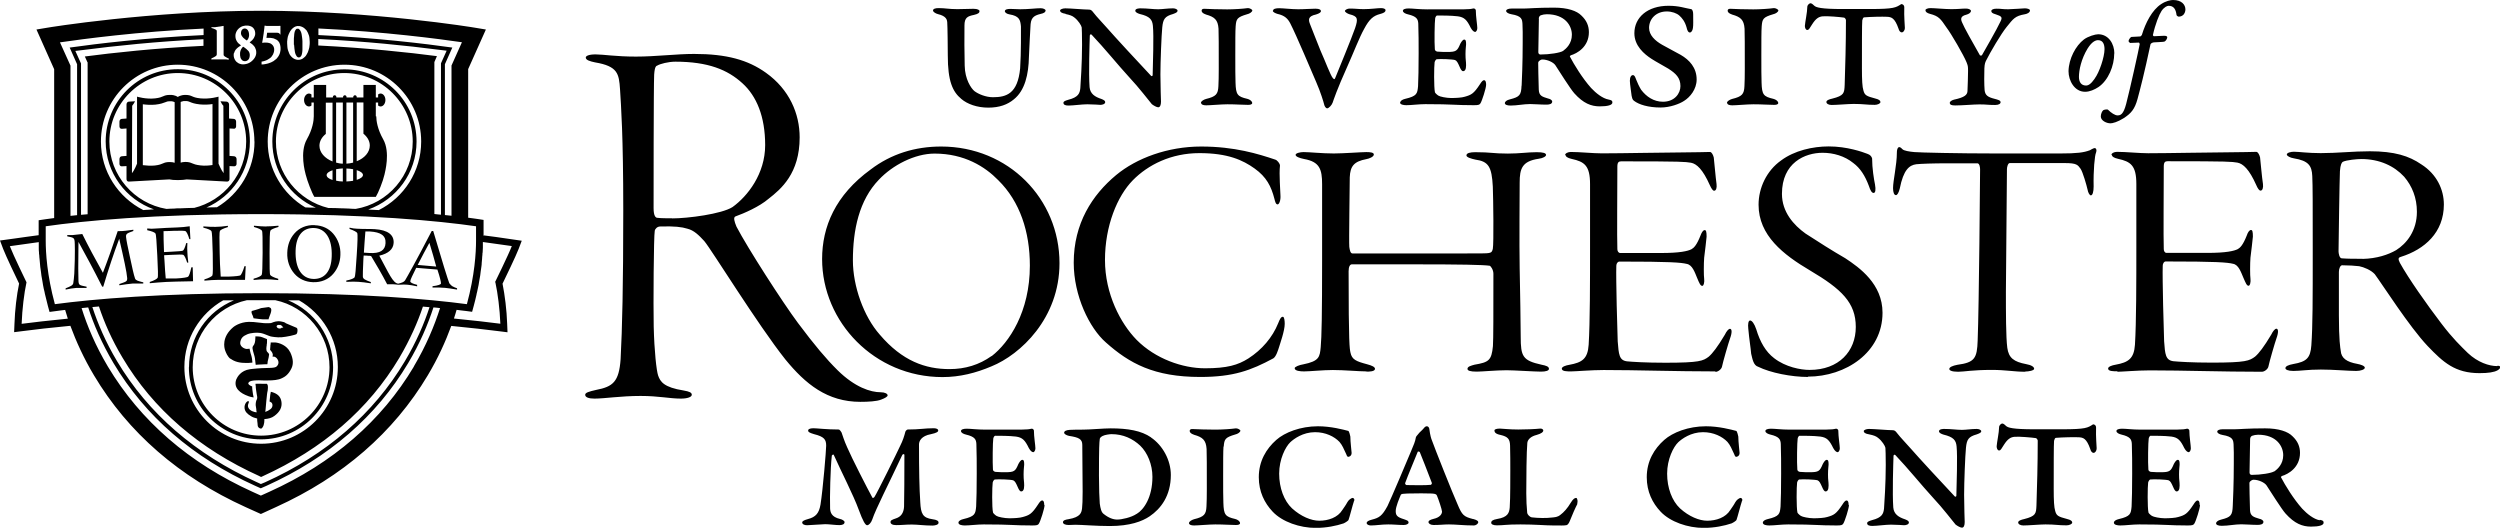 <?xml version="1.0" encoding="UTF-8"?> <svg xmlns="http://www.w3.org/2000/svg" id="Layer_2" data-name="Layer 2" viewBox="0 0 216 45.6"><g id="Clients_Brands" data-name="Clients/Brands"><g id="Layer_1-2" data-name="Layer 1-2"><path d="M76.12,34.53c.38-.14.57-.27.57-.37,0-.14-.23-.27-.61-.27-.85,0-2.21-.42-3.71-1.9-.99-.98-1.97-2.14-3.43-4.09-1.32-1.77-4.37-6.51-5.31-8.32-.19-.46-.28-.79-.09-.88.75-.27,2.07-.84,2.87-1.53,1.08-.84,2.68-2.19,2.68-5.3,0-2.05-.89-4.14-2.91-5.58-1.55-1.11-3.39-1.63-6.21-1.63-1.55,0-3.29.23-5.03.23s-2.82-.19-3.48-.19c-.61,0-.85.14-.85.27,0,.23.38.33.8.42,1.97.33,2.07.98,2.16,2.32.09,1.49.28,3.95.28,10.46s-.09,10.22-.23,12.87c-.14,1.95-.66,2.37-2.12,2.65-.61.14-.94.23-.94.42,0,.23.33.33.8.33.89,0,2.25-.23,3.99-.23,1.59,0,2.49.23,3.48.23.57,0,.94-.14.94-.33s-.19-.28-.7-.37c-1.7-.27-2.02-.75-2.21-1.3-.14-.42-.33-2.09-.38-4.23-.04-1.86,0-7.81.09-8.27.04-.19.23-.37.47-.37,1.23-.04,1.88.04,2.35.19.57.14.99.56,1.46,1.07.66.79,4.61,7.21,7,10.22,1.74,2.13,3.62,3.67,6.49,3.67.66,0,1.41-.04,1.78-.19h0ZM58.07,18.86c-.38,0-.99,0-1.27-.04-.14,0-.33-.14-.33-.84,0-.75,0-10.6.05-11.53.05-.75.19-.75.28-.79.23-.14.94-.33,1.55-.33,2.82,0,4.51.69,5.79,1.86,1.23,1.11,1.97,2.88,1.97,5.35s-1.51,4.41-2.82,5.35c-.94.6-3.86.98-5.22.98h0ZM81.31,12.66c-2.25,0-4.32.64-6.08,1.98-3.06,2.22-4.2,4.96-4.2,7.74,0,5.44,4.53,10.2,10.4,10.2,1.51,0,2.9-.36,4.24-.93,2.49-1.01,5.87-4.15,5.87-8.91,0-5.56-4.41-10.08-10.23-10.08ZM85.67,30.76c-1.06.76-2.28,1.13-3.63,1.13-2.08,0-4.08-.69-6.03-2.98-1.39-1.57-2.32-4.19-2.32-6.41,0-2.62.53-5.2,2.25-6.98,1.18-1.25,3.09-2.25,4.81-2.25,2.57,0,4.36,1.13,5.5,2.3,1.88,1.85,2.73,4.47,2.73,7.38,0,3.99-1.79,6.65-3.3,7.82h0ZM96.44,15.12c1.75-1.45,4.44-2.46,7.34-2.46s4.94.64,6.4,1.13c.16.04.41.33.41.52-.09.73.04,2.25.04,2.54.04.48-.12.81-.24.81-.16,0-.21-.2-.28-.48-.28-1.09-.69-1.89-1.71-2.62s-2.32-1.33-4.77-1.33-4.44,1.01-5.75,2.34c-1.35,1.37-2.41,3.95-2.41,6.89s1.35,5.49,2.73,6.9c1.63,1.65,3.99,2.46,5.91,2.46s2.85-.28,3.75-.85c1.18-.76,2.08-1.82,2.57-3.03.16-.4.25-.57.41-.57.12,0,.16.33.16.61,0,.61-.41,1.73-.49,2.01-.09.28-.25.81-.49.97-1.95,1.05-3.46,1.61-6.32,1.61-3.99,0-6.12-1.17-8.15-2.98-1.43-1.25-2.78-4.03-2.78-6.89,0-3.39,1.59-5.85,3.67-7.58h-.02ZM118.06,32.09c-.61,0-1.92-.12-2.9-.12-.86,0-2,.12-2.49.12-.33,0-.81-.04-.81-.28,0-.12.41-.28.74-.33,1.39-.28,1.43-.64,1.51-1.49.08-.85.12-2.82.12-7.5v-6.57c0-1.29-.21-1.94-1.55-2.18-.41-.08-.74-.21-.74-.36s.4-.24.69-.24c.53,0,1.59.12,2.61.12.81,0,2.41-.12,2.81-.12.37,0,.65.04.65.21,0,.2-.41.36-.65.4-1.06.2-1.39.6-1.43,1.57,0,.64-.08,5.65-.04,6.01.04.28.09.57.28.57h8.52c2.78,0,3.06,0,3.27-.04.24-.04.28-.16.33-.36.09-.45.04-4.31,0-5.37-.09-1.73-.37-2.18-1.51-2.34-.37-.08-.77-.2-.77-.36,0-.21.33-.28.77-.28,1.39,0,1.51.12,2.81.12,1.02,0,1.71-.12,2.49-.12.57,0,.81.08.81.24,0,.12-.25.28-.65.33-1.42.21-1.63.85-1.63,2.06,0,.76-.04,5.32,0,7.38.04,2.01.09,5,.09,5.93,0,1.7.16,2.06,1.79,2.42.41.08.65.16.65.36,0,.16-.28.24-.69.24-.53,0-2.32-.12-2.97-.12-.86,0-2.16.12-2.57.12-.57,0-.81-.08-.81-.24,0-.21.33-.28.61-.36,1.23-.21,1.47-.36,1.59-1.61.04-.52.04-2.98.04-6.25,0-.36-.25-.69-.33-.69-.57-.08-2.44-.12-6.64-.12h-5.26c-.16,0-.28.2-.28.6,0,6.33.09,6.69.16,7.02.12.61.49.76,1.43,1.01.45.12.69.24.69.4,0,.24-.53.24-.74.24h0ZM148.22,32.09c-3.46,0-6.73-.12-9.66-.12-1.06,0-2.44.12-2.81.12s-.81,0-.81-.24c0-.16.33-.28.65-.33,1.11-.2,1.59-.52,1.67-1.73.12-1.94.12-5.49.12-8.51v-5.37c0-1.61-.49-1.94-1.59-2.18-.37-.08-.53-.21-.53-.36l-.04.04c0-.16.25-.28.49-.28.81,0,1.91.12,2.69.12,1.76,0,5.55-.08,6.85-.08,1.18,0,2.2-.04,2.49-.04.16,0,.28.28.33.48.04.33.16,1.73.24,2.3.04.33-.04.57-.21.57-.12,0-.24-.2-.37-.48-.61-1.37-1.14-1.85-1.63-1.94-.53-.08-.65-.12-6.03-.12-.21,0-.33.08-.33.45,0,1.65-.04,6.25,0,7.14,0,.16.09.33.25.33h3.51c1.63,0,2.32-.16,2.65-.33.21-.12.45-.36.77-1.17.09-.24.21-.48.37-.48.12,0,.16.16.16.57,0,.16-.16,1.37-.21,1.82-.04.49-.04,1.57,0,1.82.04.28-.04.61-.16.61-.16,0-.25-.21-.45-.69s-.41-1.13-.9-1.21c-.49-.12-1.43-.2-5.83-.2-.09,0-.25.12-.25.4-.04.97.09,5.89.12,6.49.09,1.13.12,1.65.81,1.73.41.04,1.59.12,3.3.12,2.97,0,3.27-.16,3.75-.52.33-.28.77-.85,1.39-1.89.16-.33.33-.52.45-.52.16,0,.21.28,0,.85-.12.33-.61,2.01-.69,2.42-.04.21-.33.45-.57.45v-.03ZM156.23,32.57c-1.47,0-3.26-.36-4.32-.88-.41-.12-.49-.64-.61-1.13-.04-.52-.16-1.17-.25-2.18-.04-.36,0-.69.16-.69s.37.28.53.76c.33,1.09.81,1.94,1.55,2.5.98.76,2.28,1.01,3.06,1.01,2.53,0,3.99-1.61,3.99-3.71s-1.23-3.27-3.95-4.88c-2.32-1.37-4.45-3.03-4.45-5.68,0-1.45.69-2.94,1.95-3.83,1.14-.85,2.73-1.21,4.11-1.21,1.59,0,2.93.48,3.34.64.25.08.37.24.41.4,0,.85.16,1.82.25,2.25.08.45.04.73-.12.73s-.28-.21-.41-.61c-.33-.88-.74-1.53-1.35-1.98-.74-.6-1.71-.88-2.65-.88-1.51,0-3.51.85-3.51,3.55,0,1.57,1.02,2.7,2.04,3.43,1.18.76,2.25,1.45,3.43,2.13,1.23.81,3.22,2.22,3.22,4.71,0,3.43-3.18,5.52-6.45,5.52h0ZM174.99,32.12c-.98,0-1.67-.16-2.9-.16-1.67,0-2.41.16-2.9.16-.57,0-.77-.12-.77-.24,0-.16.28-.28.69-.36,1.51-.2,1.71-.57,1.76-2.1.12-3.03.21-14.48.21-14.79,0-.16-.04-.48-.21-.52h-2.57c-1.35,0-2.32.04-2.73.08-.61.08-1.11.48-1.43,2.1-.09.36-.21.57-.33.57-.16,0-.25-.24-.25-.61,0-.64.33-2.01.33-3.06,0-.21.04-.36.12-.45.12-.08.21,0,.37.16.12.12.57.2,1.02.24s3.75.12,7.1.12h5.5c1.47,0,2.04-.08,2.57-.28.21-.12.41-.24.49-.16.09.08.09.2.04.36-.12.24-.24,1.57-.21,2.94,0,.45-.09.76-.24.76-.12,0-.25-.28-.28-.48-.09-.4-.41-1.53-.61-1.82-.24-.33-.33-.49-1.35-.49h-4.77c-.16,0-.24.36-.24.52l-.09,10.6c0,1.77,0,3.91.12,4.84.12.88.57,1.21,1.63,1.41.45.08.69.24.69.4s-.49.24-.77.24h0ZM182.95,32.08c-.37,0-.81,0-.81-.24,0-.16.33-.28.65-.33,1.1-.2,1.59-.52,1.67-1.73.12-1.94.12-5.49.12-8.51v-5.37c0-1.61-.49-1.94-1.59-2.18-.37-.08-.53-.21-.53-.36l-.04.04c0-.16.24-.28.49-.28.81,0,1.91.12,2.69.12,1.76,0,5.55-.08,6.85-.08,1.18,0,2.2-.04,2.49-.04.16,0,.28.28.33.48.04.33.16,1.73.25,2.3.04.33-.04.57-.21.57-.12,0-.25-.2-.37-.48-.61-1.37-1.14-1.85-1.63-1.94-.53-.08-.65-.12-6.03-.12-.21,0-.33.08-.33.45,0,1.65-.04,6.25,0,7.14,0,.16.08.33.24.33h3.51c1.63,0,2.32-.16,2.65-.33.21-.12.45-.36.77-1.17.08-.24.21-.48.37-.48.12,0,.16.16.16.57,0,.16-.16,1.37-.21,1.82-.04.49-.04,1.57,0,1.82.04.28-.04.61-.16.61-.16,0-.24-.21-.45-.69s-.41-1.13-.9-1.21c-.49-.12-1.43-.2-5.83-.2-.09,0-.24.12-.24.4-.04.97.09,5.89.12,6.49.08,1.13.12,1.65.81,1.73.41.04,1.59.12,3.3.12,2.97,0,3.26-.16,3.75-.52.33-.28.77-.85,1.39-1.89.16-.33.33-.52.45-.52.16,0,.21.28,0,.85-.12.33-.61,2.01-.69,2.42-.04.21-.33.45-.57.45-3.46,0-6.73-.12-9.67-.12-1.06,0-2.44.12-2.81.12v-.03ZM215.75,31.63c-.69,0-1.67-.32-2.53-1.13-.61-.6-1.3-1.25-2.28-2.54-1.26-1.65-2.85-3.91-3.59-5.25-.16-.33-.16-.45.09-.52,2.04-.64,3.71-2.1,3.71-4.52,0-1.29-.61-2.62-1.95-3.47-1.06-.73-2.32-1.13-4.45-1.13-1.42,0-2.81.16-4.24.16-1.11,0-1.88-.12-2.32-.12-.24,0-.61.08-.61.24,0,.12.28.28.61.33,1.27.21,1.55.64,1.59,1.53.04.81.04,2.42.04,6.53s0,6.41-.12,8.1c-.08,1.09-.41,1.41-1.55,1.61-.45.08-.69.2-.69.36,0,.12.21.24.69.24.61,0,1.23-.12,2.37-.12s2.37.12,3.06.12c.37,0,.74-.12.74-.28s-.37-.28-.65-.33c-.9-.16-1.39-.49-1.43-1.13-.04-.24-.16-.93-.16-3.07v-3.75c0-.28.12-.57.28-.57.49,0,1.18.04,1.47.08.41.08,1.02.33,1.35.69.69.93,2.97,4.52,4.57,6.21,1.35,1.41,2.37,2.34,4.48,2.34.77,0,1.26-.08,1.55-.24.28-.16.37-.4,0-.4v.02ZM204.12,22.36c-.65,0-1.3,0-1.79-.04-.21,0-.28-.45-.28-.6,0-.48.09-6.45.12-6.93.04-.57.16-.76.25-.81.33-.16,1.26-.24,1.59-.24,1.59,0,2.85.6,3.71,1.53.69.81,1.1,1.82,1.1,3.03,0,1.65-.89,2.74-1.79,3.31-.69.4-1.67.73-2.9.76h0ZM182.68,4.62c0-.82-.49-1.66-1.4-1.66-.25,0-.87.18-1.23.45-.71.54-1.31,1.67-1.33,2.74,0,.81.51,1.78,1.43,1.78.4,0,.81-.18,1.16-.41.85-.58,1.36-1.83,1.36-2.91h0ZM180.98,6.8c-.33.47-.55.59-.75.59-.42,0-.61-.31-.61-.75,0-.58.2-1.55.75-2.45.37-.59.69-.72.9-.72.45,0,.56.4.56.78,0,.68-.45,2.01-.85,2.54h0ZM182.3,10.65c-.27,0-.79-.21-.79-.59,0-.21.11-.48.23-.55.06-.03.33-.09.39-.03.27.27.61.49.82.49.27,0,.51-.08.75-.99.33-1.26,1.09-4.7,1.17-5.16,0-.04-.03-.14-.08-.14l-.75.03s-.13-.09-.13-.15c0-.17.2-.37.24-.37.09,0,.55-.03.75-.04.08,0,.14-.11.16-.14.31-1.03.88-2.15,1.67-2.66.41-.27.81-.35,1.02-.35.75,0,1.07.41,1.07.82,0,.11-.04.37-.24.51-.09.07-.24.11-.32.11-.06,0-.21-.07-.21-.16-.06-.48-.24-.78-.68-.78-.13,0-.38.11-.61.44-.21.32-.54,1.13-.75,2.09,0,.04.07.1.08.1l.89-.04c.21,0,.27.06.27.13,0,.1-.11.34-.27.38-.11.03-.65.04-.88.06-.07,0-.27.06-.3.18-.54,2.54-.89,3.87-1.12,4.72-.24.87-.55,1.24-1.21,1.66-.52.32-.92.44-1.19.44h0ZM80.61.92c0-.16.2-.22.49-.22.57,0,.87.09,1.62.09.6,0,.91-.03,1.38-.03.39,0,.53.11.53.2,0,.13-.08.24-.49.33-.53.11-.81.22-.81.91-.02,1.04,0,2.31.02,3.47.02,1.18.55,1.96.84,2.2.34.26.99.53,1.6.53,1.17,0,2.14-.31,2.35-2.49.09-1.31.07-3.4.07-3.62-.05-.58-.15-.91-1-1.05-.2-.03-.39-.15-.39-.27,0-.16.24-.2.47-.2.45,0,.4.03.86.03.73,0,1.36-.09,1.77-.09.27,0,.42.13.42.18,0,.18-.18.26-.42.31-.68.16-.87.39-.89,1.13-.02.51-.09,1.49-.13,2.58-.03,1.51-.34,2.91-1.31,3.68-.53.44-1.23.71-2.2.71s-1.82-.31-2.33-.75c-.76-.63-1.17-1.54-1.17-3.76,0-.49-.02-2.56-.05-2.89-.02-.18-.07-.51-.8-.68-.21-.05-.42-.2-.42-.29h0ZM92.06,1.19c-.33-.05-.47-.15-.47-.29,0-.08.21-.18.45-.18.42,0,1.64.11,2.06.11.15,0,.24.08.36.24.34.44.75.84,1.22,1.38.49.57,2.85,3.13,3.78,4.11.02.02.13.03.13-.07.02-1,.11-3.39.02-4.26-.05-.53-.26-.82-1.13-1.02-.15-.05-.39-.13-.39-.29,0-.2.39-.2.44-.2.62,0,1.09.08,1.54.08.36,0,.81-.08,1.28-.08.18,0,.39.08.39.2s-.09.18-.39.29c-.71.2-.86.44-.93,1.15-.07.69-.16,3.02-.16,4.07s.05,2.22.05,2.35c0,.29-.08.49-.24.49-.13,0-.4-.15-.55-.27-.31-.36-1.02-1.33-2.02-2.4-.84-.91-2.11-2.48-3.18-3.6-.03-.05-.16-.05-.16.07-.02.62-.11,3.26-.02,4.46.05.58.47.84,1.02,1.02.2.08.33.15.33.27,0,.18-.26.24-.42.24-.05,0-.62-.05-1.13-.05-.45,0-1.22.11-1.62.11-.24,0-.44-.05-.44-.24,0-.09.07-.16.42-.26.87-.22.99-.55,1.04-1,.03-.45.15-2.17.15-3.76,0-.86-.02-1.35-.03-1.49-.02-.15-.29-.6-.65-.87-.16-.13-.36-.21-.75-.29h.02ZM103.76,8.89c0-.16.27-.29.44-.34.87-.21,1.04-.42,1.07-1.11.02-.33.03-.89.03-1.49,0-1.91,0-3.18-.02-3.47-.05-.78-.36-1.02-1.07-1.22-.33-.11-.39-.24-.39-.34,0-.08.05-.18.26-.16.15.02,1.42.05,1.95.05.57,0,1.36-.05,1.77-.11.13-.02.4.11.4.2,0,.13-.24.29-.45.33-.87.26-.94.4-.99,1.05-.03.4-.03,1.33-.03,2.51,0,1.04,0,1.96.02,2.35.03,1.04.16,1.2,1.02,1.4.21.05.42.2.42.36,0,.13-.18.16-.36.16-.51,0-1-.05-1.78-.05-.53,0-1.49.09-1.83.09-.27,0-.44-.07-.44-.2h0ZM109.99.93c0-.18.27-.22.53-.22.34,0,1.07.09,1.65.09.55,0,1.07-.05,1.49-.05.36,0,.47.11.47.21s-.13.2-.42.29c-.71.15-.68.45-.51.87.24.58.51,1.33.89,2.25.42.93.86,2.14,1.07,2.38.08.08.15.16.21-.03.21-.51,1.42-3.45,1.71-4.29.27-.82.24-1.02-.49-1.2-.16-.05-.39-.18-.39-.29,0-.05.15-.2.44-.2.49,0,.73.05,1.18.05.63,0,1.2-.09,1.49-.09.2,0,.4.05.4.18,0,.18-.21.26-.47.33-.58.15-.93.44-1.38,1.29-.42.75-.89,2-1.47,3.29-.87,1.93-1.17,2.85-1.25,3.08-.07.21-.33.49-.47.49-.13,0-.24-.2-.27-.36-.03-.15-.31-1.07-.68-1.91-.42-.96-1.69-4-2.24-5.07-.21-.4-.47-.68-1.11-.82-.16-.05-.4-.15-.4-.27h0ZM120.99,8.85c0-.16.21-.26.42-.31,1.02-.24,1.05-.45,1.11-1.09.03-.49.05-1.67.05-2.85,0-.84,0-1.77-.03-2.55-.02-.39-.13-.63-.89-.81-.21-.05-.44-.15-.44-.31,0-.13.2-.2.49-.2.33,0,.91.08,1.6.08,3.49,0,3.57.02,4-.08.11-.02.21.09.21.16,0,.53.13,1.29.13,1.54,0,.21-.13.33-.18.33-.09,0-.24-.08-.39-.36-.33-.68-.55-.91-1.11-.99-.26-.02-.45-.07-1.8-.07-.07,0-.15.16-.16.24-.05.27-.08,2.11-.03,2.67,0,.09.07.18.21.21.29.03.69.03.86.03.78,0,.87-.09,1.13-.71.09-.16.21-.36.34-.36.15,0,.16.18.16.42,0,.13-.05.36-.05.84,0,.53.05.58.05.96s-.11.51-.26.51c-.11,0-.2-.15-.29-.36-.16-.36-.24-.53-.4-.6-.21-.07-1.29-.11-1.59-.07-.05,0-.15.13-.18.26-.05.33-.07,2.17.03,2.6.02.07.24.26.31.29.11.08.68.2,1.09.2s.93-.03,1.17-.11c.57-.16.78-.26,1.31-1.07.15-.24.26-.36.36-.36.18,0,.18.31.18.4,0,.29-.36,1.41-.49,1.6-.08.13-.18.16-.58.16-1.71,0-1.69-.09-4.18-.09-.58,0-1.2.09-1.64.09-.24,0-.55-.05-.55-.24l.02-.02ZM131.46,7.41c-.03.8-.16.96-.99,1.17-.31.07-.45.21-.45.33,0,.13.18.21.49.21.57,0,1.13-.13,1.69-.13.45,0,.84.05,1.42.05.18,0,.49-.03.49-.26,0-.15-.21-.24-.36-.27-.47-.15-.78-.21-.8-.76-.03-.99-.05-1.95-.05-2.33,0-.05.03-.11.08-.15.13-.11.21-.13.29-.13.42,0,.94.24,1.11.49.29.44,1.31,2.07,1.64,2.43.78.87,1.46,1.13,2.2,1.13.68,0,1.09-.11,1.09-.33,0-.16-.05-.2-.33-.26-.51-.09-1.09-.55-1.51-1-.75-.84-1.47-2.02-1.83-2.71-.02-.02.03-.09.07-.11.55-.16,1.57-.73,1.57-2,0-.55-.2-1.02-.65-1.44-.39-.4-1.18-.68-2.37-.68-1.51,0-2.22.08-2.66.08h-1.02c-.24,0-.45.07-.45.2s.18.24.45.29c.91.15.93.44.96.82.03.44.02.89.02,1.67,0,1.71-.07,3.29-.09,3.66v.02ZM132.95,1.61c0-.15.09-.26.18-.29.13-.05.33-.09.51-.09,1.59,0,2.17,1,2.17,1.77s-.49,1.2-.76,1.4c-.24.16-1.17.31-1.96.31-.11,0-.18-.09-.18-.2,0-.16.05-2.71.05-2.89ZM140.98,8.34c-.02-.21-.16-1.09-.16-1.36,0-.34.13-.49.26-.49.16,0,.21.2.29.4.09.24.27.62.42.86.45.6,1.09,1.04,1.89,1.04,1.02,0,1.51-.73,1.51-1.35,0-.71-.39-1.09-1.05-1.51-.55-.33-1.04-.58-1.44-.84-.65-.42-1.49-1.13-1.49-2.22,0-1.36,1.13-2.37,2.95-2.37.93,0,1.44.21,1.95.29.13.02.18.24.18.44,0,.53.02.94-.02,1.18-.05.34-.2.4-.26.4-.16,0-.24-.21-.29-.44-.15-.53-.39-.81-.62-1.02s-.65-.36-1.09-.36c-.91,0-1.53.63-1.53,1.42,0,.62.51,1.11,1.13,1.46.58.33,1.07.57,1.6.87.76.44,1.38,1.11,1.38,2.13,0,.84-.57,1.53-1.09,1.85-.39.26-1.22.57-2.02.57-1.09,0-1.88-.26-2.29-.57-.15-.09-.18-.27-.2-.39h-.02ZM149.21,8.89c0-.16.27-.29.44-.34.87-.21,1.04-.42,1.07-1.11.02-.33.03-.89.03-1.49,0-1.91,0-3.18-.02-3.47-.05-.78-.36-1.02-1.07-1.22-.33-.11-.39-.24-.39-.34,0-.08.05-.18.26-.16.15.02,1.41.05,1.95.05.57,0,1.36-.05,1.77-.11.13-.02.4.11.4.2,0,.13-.24.29-.45.33-.87.26-.94.4-.99,1.05-.03.4-.03,1.33-.03,2.51,0,1.04,0,1.96.02,2.35.03,1.04.16,1.2,1.02,1.4.21.05.42.2.42.36,0,.13-.18.16-.36.16-.51,0-1-.05-1.78-.05-.53,0-1.49.09-1.83.09-.27,0-.44-.07-.44-.2h0ZM155.94,2.25c.02-.34.21-1.2.21-1.64,0-.21.21-.33.27-.33.13,0,.26.15.33.21.16.15.55.29,2.46.29h2.38c2.06,0,2.22-.13,2.67-.42.07-.03.27.05.27.27-.03.81.05,1.57.05,1.77,0,.26-.16.4-.26.4-.13,0-.24-.13-.29-.33-.33-.94-.62-1-1-1.02s-1.4,0-1.98.05c-.07,0-.13.16-.15.26-.03.27-.03,2.29-.03,4.15,0,1,.03,1.6.13,1.91.11.42.27.49,1.02.69.33.08.45.18.45.31s-.26.24-.49.24c-.76,0-.94-.08-1.82-.08-.47,0-1.46.09-1.91.09-.26,0-.45-.11-.45-.26s.27-.24.51-.29c1.02-.26,1.04-.47,1.07-1.18.05-1.6.11-3.49.11-5.61,0-.03-.07-.2-.18-.21-.33-.05-1.46-.15-1.83-.11-.34.03-.6.2-.91.69-.22.33-.27.49-.42.49s-.21-.21-.21-.36h0ZM166.35.88c0-.07.16-.18.44-.18.36,0,1.25.09,1.8.09.62,0,.89-.05,1.28-.05.21,0,.42.09.42.2,0,.15-.18.27-.4.33-.53.13-.49.39-.36.68.15.39.94,1.78,1.53,2.82.03.05.16.03.18,0,.09-.16,1.33-2.31,1.6-2.91.18-.36.13-.45-.4-.62-.33-.09-.39-.18-.39-.29s.16-.2.44-.2c.45,0,.49.05,1.02.05.29,0,1.33-.08,1.44-.08.16,0,.44.05.44.18,0,.2-.29.31-.44.33-.86.15-1,.39-1.57,1.09-.49.6-1.42,2.19-1.78,2.91-.07.15-.13.26-.15.68-.02.4-.02,1.46.02,1.88.05.44.27.6.87.75.29.08.51.13.51.29,0,.13-.15.24-.47.24-.69,0-.68-.05-1.36-.05-.51,0-1.44.09-2.09.09-.31,0-.47-.05-.47-.24,0-.07.13-.2.36-.26.94-.2,1.15-.42,1.17-.73.02-.34.05-1.46.05-1.75,0-.44-.02-.45-.13-.75-.24-.6-1.33-2.48-1.73-3-.51-.76-.68-.99-1.42-1.18-.27-.07-.4-.18-.4-.31h.02ZM81.09,45.17c0,.18-.34.24-.53.24-.69,0-1.29-.09-1.78-.09-.53,0-.84.05-1.35.05-.33,0-.49-.11-.49-.26s.11-.2.49-.33c.39-.13.65-.44.68-1,.02-.6.03-2.97.03-4.46,0-.13-.13-.09-.18-.02-1.22,2.6-2.27,4.62-2.6,5.59-.09.27-.29.49-.44.49s-.36-.34-.73-1.35c-.44-1.22-1.53-3.33-2.14-4.7-.05-.13-.15,0-.18.03-.13,1.13-.18,3.58-.15,4.57.02.31.09.73.86.91.16.03.39.15.39.27,0,.18-.18.26-.45.26-.36,0-.86-.08-1.22-.08-.24,0-1.35.09-1.57.09-.24,0-.42-.09-.42-.24,0-.13.21-.21.49-.29.69-.18.96-.51,1.09-1.25.21-1.31.49-4.71.49-5.09,0-.53-.16-.78-1.05-1-.44-.13-.51-.2-.51-.33,0-.07.11-.18.45-.18.31,0,1.15.11,2.2.11.08,0,.24.24.24.26.08.21.21.68.49,1.29.4.93,1.71,3.49,2.17,4.33.02.07.13.02.18-.05.24-.36,1.95-3.82,2.22-4.41.24-.47.36-.87.45-1.22.02-.09.15-.2.2-.2,1.04,0,1.47-.11,2.25-.11.18,0,.39.05.39.2,0,.11-.15.21-.62.31-.84.15-1.04.6-1.04.89,0,2.2.03,3.81.11,4.99.05,1,.21,1.35,1.05,1.47.39.05.53.15.53.29h-.02ZM90.25,43.64c0,.29-.36,1.41-.49,1.6-.07.13-.18.16-.58.16-1.71,0-1.69-.09-4.18-.09-.58,0-1.2.09-1.64.09-.24,0-.55-.05-.55-.24,0-.16.21-.26.42-.31,1.02-.24,1.05-.45,1.11-1.09.03-.49.05-1.67.05-2.85,0-.84,0-1.77-.03-2.55-.02-.39-.13-.63-.89-.81-.21-.05-.44-.15-.44-.31,0-.13.2-.2.49-.2.33,0,.91.08,1.6.08,3.49,0,3.57.02,4-.08.11-.02.21.09.21.16,0,.53.13,1.29.13,1.54,0,.21-.13.33-.18.33-.09,0-.24-.08-.39-.36-.33-.68-.55-.91-1.11-.99-.26-.02-.45-.07-1.8-.07-.07,0-.15.16-.16.24-.05.27-.07,2.11-.03,2.67,0,.09.07.18.21.21.29.03.69.03.86.03.78,0,.87-.09,1.13-.71.09-.16.21-.36.34-.36.15,0,.16.18.16.42,0,.13-.05.36-.05.84,0,.53.05.58.05.96s-.11.51-.26.51c-.11,0-.2-.15-.29-.36-.16-.36-.24-.53-.4-.6-.21-.07-1.29-.11-1.59-.07-.05,0-.15.13-.18.26-.05.33-.08,2.17.03,2.6.02.07.24.26.31.29.11.08.68.2,1.09.2s.93-.03,1.17-.11c.57-.16.78-.26,1.31-1.07.15-.24.26-.36.36-.36.18,0,.18.31.18.4l.02-.02ZM99.45,37.79c-.84-.58-2-.78-3.49-.78-.6,0-1.78.11-2.38.11-.36,0-.8,0-1.15.02-.29.02-.49.09-.49.26,0,.08.18.21.42.26.84.13,1.15.27,1.15.78,0,.87.03,3.4.03,4.04,0,.87-.02,1.05-.05,1.44-.05.36-.11.76-1.18.94-.2.03-.47.08-.47.26,0,.15.2.24.49.24.27,0,.39-.02.58-.02.57,0,1.78.11,2.98.11,1.73,0,2.79-.4,3.44-.84.96-.65,1.83-1.77,1.83-3.57,0-1.29-.71-2.56-1.71-3.24h0ZM98.2,44.4c-.45.31-1.29.49-1.67.49-.34,0-.73-.13-1.18-.49-.2-.15-.27-.47-.33-.89-.03-.34-.07-1.38-.07-2.42,0-2.51.03-2.82.07-3.16,0-.08.09-.18.24-.26.2-.11.65-.16.78-.16,1,0,1.83.39,2.48,1,.62.6,1.05,1.62,1.05,2.69,0,1.78-.75,2.84-1.36,3.2h0ZM105.71,38.58c-.03.4-.03,1.33-.03,2.51,0,1.04,0,1.96.02,2.35.03,1.04.16,1.2,1.02,1.4.21.05.42.2.42.36,0,.13-.18.16-.36.16-.51,0-1-.05-1.78-.05-.53,0-1.49.09-1.83.09-.27,0-.44-.07-.44-.2,0-.16.27-.29.44-.34.87-.21,1.04-.42,1.07-1.11.02-.33.03-.89.03-1.49,0-1.91,0-3.18-.02-3.47-.05-.78-.36-1.02-1.07-1.22-.33-.11-.39-.24-.39-.34,0-.08.05-.18.26-.16.15.02,1.41.05,1.95.05.57,0,1.36-.05,1.77-.11.13-.02.4.11.4.2,0,.13-.24.29-.45.33-.87.26-.94.4-.99,1.05h0ZM117,43.24c-.15.45-.4,1.46-.49,1.69-.02.05-.24.21-.42.29-.63.21-1.47.39-2.42.39-1.35,0-2.87-.51-3.71-1.4-.71-.75-1.2-1.73-1.2-2.98,0-1.4.65-2.46,1.51-3.22.73-.65,2.09-1.18,3.6-1.18,1.13,0,2.19.29,2.62.4.08.02.18.47.18.49,0,.47.11,1.31.11,1.41,0,.26-.2.34-.29.34-.07,0-.11-.05-.18-.24-.21-.45-.33-.76-.58-1.05-.45-.47-1.2-.84-2.11-.84-1.05,0-1.83.58-2.14.87-.42.4-.96,1.47-.96,2.71s.42,2.35,1.11,3c.78.71,1.67,1.07,2.35,1.07.78,0,1.6-.27,2-.93.13-.2.29-.4.42-.65.11-.21.34-.39.49-.39.07,0,.15.15.13.2v.02ZM127.25,44.84c-.78-.2-.93-.34-1.31-1.25-.45-1-2-4.91-2.24-5.59-.03-.07-.13-.34-.21-.96-.02-.13-.13-.21-.2-.21-.09,0-.16.02-.31.21-.13.16-.34.31-.45.47-.13.13-.2.24-.21.33-.03.24-.18.63-.42,1.18-.24.58-1.73,4.11-2.02,4.7-.47.87-.73,1.02-1.36,1.18-.26.07-.44.15-.44.29s.2.21.36.21c.45,0,.91-.09,1.51-.09.47,0,.86.05,1.33.05.21,0,.42-.08.42-.21,0-.18-.2-.21-.4-.29-.6-.18-.71-.34-.71-.71s.31-1.09.44-1.4c.05-.09.21-.09.57-.11.62-.02,1.88-.02,2.11,0,.33.02.4.08.44.18.13.29.44,1.23.44,1.38,0,.21-.18.51-.73.63-.31.08-.44.16-.44.27,0,.13.16.26.44.26.58,0,.89-.05,1.33-.05.6,0,1.28.09,2.14.09.2,0,.39-.15.39-.29,0-.09-.11-.18-.44-.27ZM123.59,41.89c-.29.05-1.73.03-2.06.02-.08,0-.13-.11-.13-.16.27-.75.76-1.88,1.09-2.71.03-.07.18,0,.18.02.09.21.71,1.78,1.04,2.66.03.09-.07.18-.13.18h0ZM136.3,43.51c-.21.4-.44.93-.68,1.53-.07.18-.18.31-.26.33-.18.05-.6.03-1.15.03-.69,0-1.56-.09-2.84-.09s-1.42.08-2.04.08c-.31,0-.49-.09-.49-.22,0-.15.11-.26.51-.33.93-.15,1.05-.53,1.09-1,.02-.36.05-.69.05-3.16,0-.71,0-1.47-.02-2.19-.02-.55-.18-.76-.82-.91-.47-.09-.53-.26-.53-.39,0-.09.16-.16.47-.16.24,0,.76.08,1.59.08.62,0,1.4-.03,1.89-.08.15-.02.27.08.27.16,0,.13-.15.27-.58.39-.45.11-.76.36-.8.68-.07.71-.09,3.16-.09,4.36,0,.6.03,1.17.08,1.69,0,.11.2.36.4.39.55.07,1.31.07,1.67.02.31-.03.55-.03.8-.24.29-.21.62-.58.89-1.04.21-.34.34-.42.47-.42.11,0,.16.33.09.49l.02.02ZM150.52,43.24c-.15.45-.4,1.46-.49,1.69-.02.05-.24.21-.42.29-.63.21-1.47.39-2.42.39-1.35,0-2.87-.51-3.71-1.4-.71-.75-1.2-1.73-1.2-2.98,0-1.4.65-2.46,1.51-3.22.73-.65,2.09-1.18,3.6-1.18,1.13,0,2.19.29,2.62.4.08.02.18.47.18.49,0,.47.11,1.31.11,1.41,0,.26-.2.34-.29.34-.07,0-.11-.05-.18-.24-.21-.45-.33-.76-.58-1.05-.45-.47-1.2-.84-2.11-.84-1.05,0-1.83.58-2.14.87-.42.4-.96,1.47-.96,2.71s.42,2.35,1.11,3c.78.71,1.67,1.07,2.35,1.07.78,0,1.6-.27,2-.93.13-.2.29-.4.42-.65.11-.21.34-.39.49-.39.07,0,.15.15.13.2v.02ZM159.75,43.64c0,.29-.36,1.41-.49,1.6-.08.13-.18.16-.58.16-1.71,0-1.69-.09-4.18-.09-.58,0-1.2.09-1.64.09-.24,0-.55-.05-.55-.24,0-.16.21-.26.42-.31,1.02-.24,1.05-.45,1.11-1.09.03-.49.05-1.67.05-2.85,0-.84,0-1.77-.03-2.55-.02-.39-.13-.63-.89-.81-.21-.05-.44-.15-.44-.31,0-.13.2-.2.49-.2.33,0,.91.08,1.6.08,3.49,0,3.57.02,4-.08.11-.02.21.09.21.16,0,.53.13,1.29.13,1.54,0,.21-.13.33-.18.33-.09,0-.24-.08-.39-.36-.33-.68-.55-.91-1.11-.99-.26-.02-.45-.07-1.8-.07-.07,0-.15.16-.16.24-.05.27-.08,2.11-.03,2.67,0,.09.07.18.21.21.29.03.69.03.86.03.78,0,.87-.09,1.13-.71.09-.16.21-.36.34-.36.15,0,.16.18.16.42,0,.13-.05.36-.05.84,0,.53.05.58.05.96s-.11.51-.26.51c-.11,0-.2-.15-.29-.36-.16-.36-.24-.53-.4-.6-.21-.07-1.29-.11-1.59-.07-.05,0-.15.13-.18.26-.05.33-.07,2.17.03,2.6.02.07.24.26.31.29.11.08.68.2,1.09.2s.93-.03,1.17-.11c.57-.16.78-.26,1.31-1.07.15-.24.26-.36.36-.36.18,0,.18.31.18.4l.02-.02ZM171.18,37.24c0,.13-.09.18-.39.29-.71.2-.86.44-.93,1.15-.07.69-.16,3.02-.16,4.07s.05,2.22.05,2.35c0,.29-.07.49-.24.49-.13,0-.4-.15-.55-.27-.31-.36-1.02-1.33-2.02-2.4-.84-.91-2.11-2.48-3.18-3.6-.03-.05-.16-.05-.16.07-.02.62-.11,3.26-.02,4.46.05.58.47.84,1.02,1.02.2.08.33.15.33.27,0,.18-.26.24-.42.24-.05,0-.62-.05-1.13-.05-.45,0-1.22.11-1.62.11-.24,0-.44-.05-.44-.24,0-.09.08-.16.42-.26.87-.22.99-.55,1.04-1,.03-.45.15-2.17.15-3.76,0-.86-.02-1.35-.03-1.49-.02-.15-.29-.6-.65-.87-.16-.13-.36-.21-.75-.29-.33-.05-.47-.15-.47-.29,0-.08.21-.18.45-.18.42,0,1.64.11,2.06.11.15,0,.24.08.36.24.34.44.75.84,1.22,1.38.49.57,2.85,3.13,3.78,4.11.02.02.13.03.13-.07.02-1,.11-3.39.02-4.26-.05-.53-.26-.81-1.13-1.02-.15-.05-.39-.13-.39-.29,0-.2.39-.2.44-.2.62,0,1.09.08,1.54.08.36,0,.81-.08,1.28-.08.18,0,.39.08.39.2h.02ZM181.15,38.73c0,.26-.16.4-.26.4-.13,0-.24-.13-.29-.33-.33-.94-.62-1-1-1.02s-1.4,0-1.98.05c-.07,0-.13.16-.15.26-.03.27-.03,2.29-.03,4.15,0,1,.03,1.6.13,1.91.11.42.27.49,1.02.69.33.08.45.18.45.31s-.26.24-.49.24c-.76,0-.94-.08-1.82-.08-.47,0-1.46.09-1.91.09-.26,0-.45-.11-.45-.26s.27-.24.51-.29c1.02-.26,1.04-.47,1.07-1.18.05-1.6.11-3.49.11-5.61,0-.03-.07-.2-.18-.21-.33-.05-1.46-.15-1.83-.11-.34.03-.6.2-.91.69-.22.33-.27.49-.42.49s-.21-.21-.21-.36c.02-.34.21-1.2.21-1.64,0-.21.21-.33.27-.33.13,0,.26.15.33.21.16.15.55.29,2.46.29h2.38c2.06,0,2.22-.13,2.67-.42.08-.03.27.05.27.27-.03.82.05,1.57.05,1.77h0ZM190.08,43.64c0,.29-.36,1.41-.49,1.6-.08.13-.18.16-.58.16-1.71,0-1.69-.09-4.18-.09-.58,0-1.2.09-1.64.09-.24,0-.55-.05-.55-.24,0-.16.21-.26.42-.31,1.02-.24,1.05-.45,1.11-1.09.03-.49.05-1.67.05-2.85,0-.84,0-1.77-.03-2.55-.02-.39-.13-.63-.89-.81-.21-.05-.44-.15-.44-.31,0-.13.2-.2.49-.2.33,0,.91.08,1.6.08,3.49,0,3.57.02,4-.08.11-.02.21.09.21.16,0,.53.13,1.29.13,1.54,0,.21-.13.33-.18.33-.09,0-.24-.08-.39-.36-.33-.68-.55-.91-1.11-.99-.26-.02-.45-.07-1.8-.07-.07,0-.15.16-.16.24-.05.27-.08,2.11-.03,2.67,0,.09.07.18.21.21.29.03.69.03.86.03.78,0,.87-.09,1.13-.71.09-.16.21-.36.34-.36.15,0,.16.18.16.42,0,.13-.05.36-.05.84,0,.53.05.58.05.96s-.11.51-.26.51c-.11,0-.2-.15-.29-.36-.16-.36-.24-.53-.4-.6-.21-.07-1.29-.11-1.59-.07-.05,0-.15.13-.18.26-.05.33-.07,2.17.03,2.6.02.07.24.26.31.29.11.08.68.2,1.09.2s.93-.03,1.17-.11c.57-.16.78-.26,1.31-1.07.15-.24.26-.36.36-.36.18,0,.18.31.18.4l.02-.02ZM200.42,44.95c-.51-.09-1.09-.55-1.51-1-.75-.84-1.47-2.02-1.83-2.71-.02-.02.03-.09.07-.11.55-.16,1.57-.73,1.57-2,0-.55-.2-1.02-.65-1.44-.39-.4-1.18-.68-2.37-.68-1.51,0-2.22.08-2.66.08h-1.02c-.24,0-.45.07-.45.2s.18.24.45.29c.91.15.93.44.96.81.03.44.02.89.02,1.67,0,1.71-.07,3.29-.09,3.66-.03.8-.16.96-.99,1.17-.31.07-.45.21-.45.33,0,.13.18.21.49.21.57,0,1.13-.13,1.69-.13.45,0,.84.05,1.42.05.18,0,.49-.03.49-.26,0-.15-.21-.24-.36-.27-.47-.15-.78-.21-.8-.76-.03-.99-.05-1.95-.05-2.33,0-.05.03-.11.08-.15.13-.11.21-.13.29-.13.42,0,.94.24,1.11.49.29.44,1.31,2.07,1.64,2.43.78.87,1.46,1.13,2.2,1.13.68,0,1.09-.11,1.09-.33,0-.16-.05-.2-.33-.26v.03ZM196.5,40.72c-.24.16-1.17.31-1.96.31-.11,0-.18-.09-.18-.2,0-.16.05-2.71.05-2.89,0-.15.09-.26.18-.29.13-.05.33-.09.51-.09,1.59,0,2.17,1,2.17,1.77s-.49,1.2-.76,1.4ZM21.82,27.25c-.04-.14-.13-.23-.07-.38,0,0,.54-.14.81-.25l.65-.09c.09.03.16.06.2.12.12.22-.15.68-.2.9,0,.02,0,.03,0,.04h-.5c-.06,0-.17-.01-.33-.03l-.47-.06c-.03-.09-.05-.18-.08-.25h0ZM24.32,34.73c.06.46-.13.85-.62,1.21-.22.17-.53.25-.86.27,0,.05,0,.09,0,.13,0,.2-.06.58-.28.7-.11-.04-.15-.03-.22-.11-.1-.09-.07-.24-.09-.36-.03-.15-.03-.27-.03-.41-.19-.04-.39-.11-.53-.2-.35-.21-.52-.4-.56-.69-.04-.38.23-.64.33-.61.16.06-.14.28,0,.57.13.27.48.37.71.4,0-.05,0-.1-.02-.15,0-.22-.04-.25-.06-.48,0-.2.03-.37.11-.51h0c.06-.12,0-.31-.02-.44-.02-.19-.07-.37-.08-.56v-.08c0-.09-.03-.17-.03-.25.15,0,.36-.02.65,0h.34s.06.08.07.12c.03.13.02.29,0,.45-.03.15-.06.28-.06.34-.03.25-.04.42-.06.58-.02.21-.03.39-.06.68,0,.09-.02.17-.03.26.15-.05.31-.13.45-.24.2-.15.22-.42.09-.57,0,0,0,0-.02,0-.03-.03-.09-.07-.15-.09l.06-.57.05-.27c.05.02.1.03.15.04.39.13.7.34.77.84h0ZM23.05,29.8c-.03.18-.08.45.03.59.08.09.15.14.17.23,0,.03-.02.15-.04.27-.03.15-.07.29-.08.33,0,.08-.02.16-.03.25h-.13l-.4.02h0c-.17,0-.33.02-.48.03,0-.06,0-.11-.02-.15v-.04c-.03-.33-.04-.44-.14-.76-.04-.15-.09-.29-.11-.45,0-.05,0-.09,0-.13.02-.07.06-.11.13-.21.11-.19.11-.48.12-.72.19,0,.35.02.43.03s.24.08.37.13l.2.08v.2c0,.1,0,.21-.03.31h0ZM19.88,30.96c.41.33.9.4,1.4.4.13,0,.26,0,.39-.02.05,0,.09,0,.14-.02-.03-.28-.03-.38-.12-.68l-.02-.05c-.03-.14-.08-.27-.1-.42v-.04c-.09,0-.16.02-.25.02h-.03c-.22-.03-.63-.24-.52-.65.08-.32.23-.46.6-.62.17-.07.36-.1.55-.12.29-.03.57,0,.68.03.16.03.45.16.67.24.03,0,.06.02.09.03.1.03.57.11.97.08s1.21-.2,1.29-.28c.09-.09.09-.35.08-.39,0-.04-.02-.11-.08-.15-.06-.03-.5-.21-.57-.24s-.27-.11-.35-.15-.03-.08-.39-.15c-.37-.08-.66.04-.83.11-.05.02-.1.03-.16.03-.15.02-.33,0-.51,0-.26-.02-.05,0-.93-.1h-.08c-.83-.08-1.43.27-1.65.45-1.01.85-.78,1.77-.7,2,.08.22.2.52.46.74v-.03ZM24.18,28.06s.03,0,.05.02c.08.03.18.09.25.26,0,0-.05-.03-.12-.05-.03.07-.14.11-.26.09-.13-.03-.21-.12-.2-.2.02-.09.14-.13.26-.1h.02ZM25.07,30.42c.29.61.28,1.04.12,1.39-.27.58-.61.76-.82.86-.18.09-.35.13-.56.16-.21.03-.43.04-.66.04-.13,0-.26,0-.39,0-.04,0-.66-.05-1.03.04-.18.04-.3.13-.27.26.02.05.09.1.17.15.03.02.07.03.11.05.02,0,.03.02.05.02v.11c0,.13.03.25.04.36l.03.21.03.14s.02.1.02.13c-.07-.02-.14-.03-.2-.04-.05,0-.1-.03-.15-.04-.04,0-.09-.03-.12-.04-.65-.23-1.29-.68-1.03-1.43.09-.21.39-.78,1.19-.89.09,0,.16-.03.25-.03.24-.03.49-.04.75-.06.21,0,.43-.02.62-.02.29,0,.53-.03.63-.09.18-.12.34-.41.06-.75-.05-.06-.12-.1-.2-.13-.05-.02-.1,0-.16,0,0-.06.02-.11.02-.15s0-.08-.02-.12c-.04-.13-.12-.21-.17-.27,0,0-.03-.03-.04-.05,0-.02,0-.04,0-.07,0-.08.02-.18.02-.23v-.07c.02-.09.03-.18.03-.27h.28s.09,0,.13,0c.31.03.98.23,1.27.84l.02.02ZM32.47,10.05v-1.19h.2v.26c.07.05.14.08.21.08.23,0,.42-.25.42-.56s-.19-.56-.42-.56c-.08,0-.15.03-.21.08v.26h-.2v-1.08h-1.07v1.08h-.58v-.04c0-.09-.07-.15-.15-.15s-.15.07-.15.15v.04h-.58v-.04c0-.09-.07-.15-.15-.15s-.15.07-.15.15v.04h-.58v-.04c0-.09-.07-.15-.15-.15s-.15.07-.15.15v.04h-.58v-1.08h-1.07v1.08h-.2v-.26c-.06-.05-.14-.08-.21-.08-.23,0-.43.25-.43.56s.19.56.43.56c.08,0,.15-.03.21-.08v-.26h.2v1.19c0,.37-.1,1.11-.6,1.99-.63,1.12-.15,2.85-.1,3.04.14.57.54,1.6.75,1.93h5.31c.21-.33.62-1.35.75-1.93.04-.2.52-1.92-.11-3.04-.5-.88-.6-1.62-.6-1.99h0ZM28.73,15.55c-.32-.1-.51-.25-.51-.42s.21-.32.51-.42v.83h0ZM28.73,13.95c-.67-.27-1.13-.77-1.13-1.36,0-.39.21-.75.55-1.02v-2.7h.58v5.09h0ZM29.62,15.68c-.21,0-.41-.03-.58-.07v-.99c.18-.03.38-.06.58-.07v1.11h0ZM29.62,14.14c-.21,0-.4-.04-.58-.09v-5.19h.58v5.28ZM30.51,15.62c-.18.03-.38.05-.58.06v-1.12c.21,0,.4.03.58.06v.99h0ZM30.51,14.05c-.19.05-.38.08-.58.09v-5.28h.58v5.19ZM30.82,15.55v-.85c.33.1.54.26.54.42s-.21.32-.54.42h0ZM30.82,13.94v-5.09h.58v2.7c.33.27.55.63.55,1.02,0,.59-.46,1.1-1.13,1.36h0ZM41.78,20.29v-1.29l-.52-.08c-.26-.03-.52-.08-.81-.11V5.97c.11-.25,1.53-3.42,1.53-3.42l-.9-.15c-.09-.02-8.93-1.47-18.5-1.47S4.13,2.38,4.05,2.4l-.9.15s1.42,3.17,1.53,3.43v12.86c-.28.03-.55.08-.81.11l-.53.08v1.29c-.8.1-1.5.21-2.1.29l-1.24.17.27.72c.26.67,1.11,2.44,1.38,3-.21,1.01-.36,2.27-.4,3.47l-.03.73.72-.09c1.04-.14,2.46-.3,4.14-.46h0c.5,1.35,1.15,2.79,2.04,4.28,2.95,4.95,7.36,8.78,13.11,11.39l1.02.46.29.13,1.31-.6c5.75-2.61,10.16-6.44,13.11-11.38.89-1.49,1.54-2.93,2.03-4.27,1.68.16,3.09.33,4.14.46l.72.09-.03-.73c-.04-1.2-.2-2.46-.4-3.47.27-.56,1.13-2.33,1.39-3l.27-.71-1.24-.18c-.6-.09-1.3-.19-2.1-.29l.03-.03ZM27.52,2.46c5.66.27,10.46.91,12.39,1.19-.36.81-.9,2.01-.9,2.01v12.98c-.18-.02-.38-.04-.57-.06V5.55s.38-.85.64-1.44c-2.33-.33-6.62-.85-11.57-1.08v-.57h0ZM27.52,3.37c4.05.2,7.69.58,10.32.92l.75.09s-.43.95-.49,1.09v13.08c-.18-.02-.38-.03-.57-.06V5.36s.15-.35.22-.51c-2.43-.32-6.1-.71-10.25-.92v-.57h0ZM35.99,12.23c0-3.44-2.79-6.24-6.23-6.24s-6.23,2.79-6.23,6.24c0,2.55,1.54,4.75,3.75,5.71-.29,0-.6,0-.9-.02-1.95-1.16-3.25-3.27-3.25-5.69,0-3.66,2.97-6.64,6.63-6.64s6.63,2.97,6.63,6.64c0,2.58-1.49,4.83-3.66,5.92-.14,0-.29-.02-.43-.02-.16,0-.32-.02-.48-.03,2.43-.86,4.17-3.16,4.17-5.87h0ZM30.74,18.05c-.2,0-.4-.02-.6-.03-.17,0-.34-.02-.52-.02h-.08c-.39-.02-.77-.03-1.17-.03-2.59-.63-4.53-2.96-4.53-5.74,0-3.27,2.66-5.92,5.91-5.92s5.91,2.66,5.91,5.92c0,2.92-2.13,5.35-4.93,5.82ZM24.82,3.51c0-.08.02-.16.03-.24s.03-.15.06-.22c.03-.07.05-.15.09-.21.03-.08.08-.15.12-.21s.09-.12.15-.17.1-.09.16-.12c.05-.03.11-.06.17-.07.06-.02.12-.03.18-.02.07,0,.14,0,.21.03s.13.04.19.08.11.07.16.12c.05.04.1.1.15.15.04.06.08.13.11.2.03.07.06.15.09.23s.04.17.05.27.02.2.02.3c0,.12,0,.23-.02.33,0,.1-.03.21-.06.3-.03.09-.05.18-.09.27s-.08.15-.12.22-.09.13-.15.18-.1.09-.16.13-.12.06-.18.08c-.07.02-.13.03-.2.03s-.14,0-.21-.03c-.06-.02-.13-.04-.19-.08s-.11-.07-.16-.12c-.05-.04-.09-.1-.14-.16s-.08-.13-.11-.21c-.03-.08-.06-.15-.09-.24-.03-.09-.04-.18-.05-.27s-.02-.2-.02-.31c0-.09,0-.16,0-.25v.03ZM22.63,5.32c.09-.02.19-.04.27-.07.09-.03.16-.06.23-.1.07-.04.14-.09.2-.13s.11-.09.15-.15c.04-.05.08-.11.11-.17.03-.06.05-.13.07-.19.02-.07.03-.14.03-.21s0-.15-.03-.21c-.02-.06-.05-.12-.09-.17s-.09-.09-.14-.13-.12-.06-.2-.08-.15-.03-.25-.03h-.14c-.05,0-.17.02-.18.02-.02-.02.03-.19.04-.28.02-.09.03-.18.04-.27.02-.09.03-.17.04-.26,0-.09.03-.16.03-.24s.03-.15.03-.23.02-.21.03-.21.1.02.16.03c.06,0,.13,0,.2,0h.82c.06,0,.17-.02.18,0,0,0,0,.12,0,.18v.56h-.03c-.03-.07-.07-.1-.11-.12-.04-.02-.09-.03-.14-.03h-.87c0,.09-.03.15-.03.22s-.02.13-.03.22h.2c.09,0,.19,0,.27.02.09,0,.16.03.23.06s.14.06.19.09c.06.03.1.09.15.14s.08.11.1.17c.03.06.05.14.06.21.02.08.02.16.02.25,0,.08,0,.15-.02.21,0,.07-.03.14-.05.21-.03.07-.05.13-.09.19-.03.06-.08.12-.12.17-.04.06-.09.11-.15.15-.06.05-.12.09-.18.14-.07.04-.14.08-.21.11s-.15.06-.25.09c-.09.03-.18.04-.27.06s-.2.03-.3.03v-.24l.03-.02ZM20.24,4.56c.02-.07.03-.13.07-.18.03-.06.07-.11.12-.16s.1-.1.17-.15.22-.15.22-.15c0-.02-.15-.11-.21-.17-.06-.06-.11-.12-.15-.19-.04-.07-.07-.14-.09-.21-.02-.08-.03-.15-.03-.23s0-.16.03-.24.05-.15.09-.21c.04-.07.09-.13.15-.19s.12-.1.2-.15c.07-.04.15-.08.24-.09.09-.03.18-.03.27-.03.09,0,.17,0,.25.03.08.02.15.05.21.09s.11.09.15.15c.04.05.07.12.09.19.02.07.03.14.03.21s0,.15-.03.21-.05.14-.09.2-.09.13-.15.19c-.06.06-.21.17-.21.18,0,.02.15.1.21.15s.11.1.15.15c.04.05.09.11.11.16.03.06.05.12.07.18s.03.13.03.21c0,.09,0,.17-.03.25s-.05.15-.09.21-.09.14-.15.2-.12.12-.19.17-.14.09-.21.12-.15.06-.22.07c-.08.02-.15.03-.24.03s-.15,0-.23-.03c-.07-.02-.14-.04-.2-.08s-.11-.08-.16-.12c-.04-.05-.09-.1-.12-.16-.03-.06-.06-.12-.08-.19s-.03-.14-.03-.21,0-.15.03-.21h-.03ZM21.99,12.22c0,2.42-1.3,4.53-3.25,5.69-.3,0-.61,0-.9.02,2.2-.96,3.75-3.15,3.75-5.71,0-3.44-2.79-6.24-6.23-6.24s-6.23,2.79-6.23,6.24c0,2.71,1.74,5.01,4.17,5.87-.15,0-.28.02-.43.03-.16,0-.33.02-.49.03-2.17-1.1-3.66-3.33-3.66-5.92,0-3.66,2.97-6.64,6.63-6.64s6.63,2.97,6.63,6.64h0ZM16.75,17.96c-.4,0-.81.03-1.19.04h-.09c-.14,0-.27,0-.41.02-.22,0-.45.02-.68.03h0c-2.79-.47-4.93-2.9-4.93-5.82,0-3.27,2.66-5.92,5.91-5.92s5.91,2.66,5.91,5.92c0,2.78-1.93,5.11-4.52,5.74h0ZM7.57,5.36v13.15c-.19.02-.39.03-.57.05V5.48c-.06-.14-.18-.39-.18-.39l-.31-.69.75-.09c2.63-.34,6.27-.73,10.32-.92v.57c-4.15.2-7.82.6-10.25.92.07.15.23.51.23.51h0ZM18.27,5.04c.09-.03.16-.07.22-.1s.11-.06.15-.09c.03-.03.06-.05.07-.07s.02-.06.02-.12,0-.15,0-.25v-1.42c0-.1,0-.19,0-.25,0-.06,0-.1-.02-.12,0-.02-.03-.04-.07-.06-.03-.02-.09-.04-.15-.07s-.14-.05-.22-.07v-.07c.08,0,.15,0,.22,0,.08,0,.15,0,.21-.02.07,0,.15-.02.21-.03.07,0,.14-.02.21-.03s.19-.04.2-.03v2.18c0,.1,0,.19,0,.26,0,.06,0,.1.02.12s.03.04.07.07c.03.03.09.05.15.09s.14.07.21.1v.09c-.08,0-.15,0-.23-.02-.07,0-.14,0-.2,0h-.66c-.06,0-.13,0-.2,0-.07,0-.14,0-.21.02v-.1ZM17.59,2.46v.57c-4.95.23-9.24.75-11.57,1.08.27.6.64,1.44.64,1.44v13.04c-.19.02-.39.04-.57.06V5.67s-.54-1.21-.91-2.01c1.93-.28,6.74-.93,12.4-1.19h0ZM1.87,27.97c.05-1.28.21-2.61.42-3.58,0,0-1.15-2.36-1.44-3.12.69-.1,1.52-.22,2.5-.35h0v.51c0,.12,0,.25.02.39,0,.07,0,.15.02.22,0,.12.02.23.03.36,0,.1.03.21.03.33s.03.22.03.34c.02.14.03.27.06.42.02.11.03.21.04.33.03.16.06.33.09.51.02.1.03.21.05.31.03.19.08.39.13.59.02.09.03.19.06.28.07.3.15.61.23.93l.14.51.53-.07c.15-.02.29-.03.45-.06.11-.02.22-.03.34-.04h.03c.08.25.15.49.23.75-1.67.16-3.05.33-4.01.45h.02ZM35.76,31.67c-2.8,4.7-7,8.34-12.49,10.82,0,0-.43.2-.73.33-.3-.14-.73-.33-.73-.33-5.49-2.49-9.68-6.13-12.49-10.82-1.07-1.8-1.79-3.51-2.27-5.05.19-.02.38-.04.57-.06.47,1.47,1.17,3.1,2.19,4.82,2.74,4.59,6.86,8.16,12.23,10.59,0,0,.28.13.49.22.21-.09.5-.22.5-.22,5.37-2.43,9.49-6,12.23-10.59,1.02-1.71,1.71-3.34,2.19-4.82.2.02.39.03.57.06-.49,1.53-1.2,3.25-2.27,5.05h0ZM16.32,31.73c0,3.44,2.79,6.23,6.23,6.23s6.23-2.79,6.23-6.23c0-2.61-1.61-4.84-3.88-5.78h.16c.27,0,.52,0,.78,0,2,1.15,3.35,3.3,3.35,5.76,0,3.65-2.97,6.63-6.63,6.63s-6.63-2.98-6.63-6.63c0-2.47,1.35-4.62,3.35-5.76.26,0,.51,0,.77,0h.16c-2.28.93-3.88,3.16-3.88,5.78h0ZM21.31,25.94h2.49c2.67.57,4.67,2.95,4.67,5.79,0,3.26-2.65,5.91-5.91,5.91s-5.91-2.65-5.91-5.91c0-2.84,2.01-5.21,4.67-5.79ZM22.43,41.15h0s.09.04.13.06c.04-.02.11-.05.11-.05,5.21-2.37,9.19-5.8,11.83-10.24.93-1.58,1.59-3.08,2.04-4.43.2.02.39.03.57.05-.46,1.42-1.14,3.01-2.13,4.67-2.7,4.53-6.76,8.06-12.08,10.46h0l-.36.15-.26-.12-.09-.04c-5.31-2.41-9.38-5.93-12.08-10.46-.99-1.66-1.66-3.24-2.13-4.67.19-.02.38-.03.57-.05.45,1.36,1.1,2.86,2.04,4.43,2.64,4.44,6.62,7.88,11.83,10.23h0ZM22.55,25.33c-8.66,0-14.41.5-17.81.95-.68-2.5-.79-4.47-.79-5.49v-1.24c3.27-.47,9.22-1.05,18.59-1.05s15.32.58,18.59,1.05v1.24c0,1.02-.11,2.99-.79,5.49-3.4-.45-9.14-.95-17.81-.95h.02ZM42.8,24.39c.21.97.38,2.31.43,3.58-.96-.13-2.34-.28-4.01-.45.09-.26.16-.51.23-.75h0c.13.02.26.03.39.05.15.02.29.03.43.05l.52.07.14-.51c.09-.32.16-.63.23-.93.02-.09.03-.18.06-.27.04-.21.09-.41.13-.61.02-.1.03-.21.05-.31.03-.17.06-.34.09-.51.02-.11.03-.21.04-.33.02-.15.04-.28.06-.42.02-.12.03-.23.03-.34,0-.11.03-.22.03-.33,0-.13.02-.25.03-.37,0-.07,0-.15.02-.21,0-.14.02-.27.02-.39v-.1c0-.15,0-.28,0-.4.99.13,1.81.25,2.5.35-.29.76-1.45,3.12-1.45,3.12h.03ZM20.85,3.02c-.03-.06-.03-.11-.03-.17,0-.07.02-.14.04-.2.03-.06.07-.1.12-.14.05-.03.11-.05.17-.05.07,0,.14.03.19.07s.1.11.13.19c.03.08.05.17.05.27,0,.08,0,.14-.02.2s-.03.11-.06.16c-.03.05-.09.14-.11.15-.03,0-.16-.11-.22-.16-.07-.05-.12-.1-.16-.16-.04-.05-.08-.1-.1-.16h0ZM20.77,4.93c-.03-.08-.03-.16-.03-.27,0-.09,0-.16.03-.24.02-.08.05-.15.09-.21.04-.06.12-.17.15-.17.04,0,.18.13.26.18.07.06.13.12.18.17.05.06.09.12.1.18.03.06.03.13.03.21,0,.09-.02.19-.05.26-.03.08-.09.14-.15.18s-.13.07-.21.07c-.07,0-.13-.02-.18-.04s-.1-.07-.14-.13c-.04-.05-.07-.12-.09-.2h0ZM25.39,3.88c0-.12,0-.24,0-.38s0-.27.02-.37c0-.11.02-.21.03-.29s.04-.15.07-.21.06-.09.09-.12c.03-.03.08-.04.13-.03.03,0,.07,0,.1.03.03.02.06.05.09.09.03.04.05.09.08.15.03.06.04.13.06.21s.03.17.04.27c.02.1.02.21.03.33,0,.12,0,.24,0,.38s0,.26,0,.37c0,.11-.02.21-.03.28-.02.09-.03.15-.06.21-.03.05-.06.09-.09.12-.04.03-.09.04-.13.04s-.08,0-.11-.03c-.03-.02-.07-.05-.09-.09-.03-.04-.05-.09-.08-.15s-.04-.13-.06-.21c-.02-.08-.03-.16-.04-.27,0-.09-.02-.21-.03-.33v-.03ZM12.38,24.39v.11c-.45,0-.76,0-.94,0-.32.03-.69.08-1.13.15v-.11c.59-.21.69-.21.68-.51-.04-.53-.29-1.67-.69-3.4-.47,1.25-.93,2.63-1.38,4.14h-.09c-.74-1.47-1.43-2.75-2.05-3.87-.03,1.92-.02,3.05,0,3.39.03.37.09.35.7.48v.11h-.91c-.27.02-.57.07-.9.14v-.11c.41-.16.63-.26.66-.44.03-.21.07-.49.09-.85.08-1.72.04-2.64.03-2.74-.03-.33-.09-.35-.64-.46v-.11c.17,0,.33,0,.47,0,.25-.02.52-.06.83-.09.52,1.05,1.11,2.16,1.78,3.35.47-1.22.89-2.43,1.28-3.6.26,0,.48,0,.66-.03.19-.02.43-.05.69-.09v.11c-.53.19-.65.23-.63.51.03.31.15.88.33,1.71.2.93.33,1.55.45,1.89.07.17.27.21.69.32h0ZM16.65,23.12l.03,1.18c-1.14.02-1.91.04-2.32.06-.47.03-.95.06-1.42.11v-.11c.41-.13.63-.27.68-.36s.03-.72-.03-1.91c-.06-1.2-.1-1.83-.16-1.92s-.3-.19-.71-.28v-.15c.25.03.51.03.81,0,.27-.02.54-.03.84-.05.33-.02.64-.03.96-.04.36-.02.71-.04,1.06-.1l.06,1.11h-.09c-.12-.42-.25-.64-.33-.69-.06-.03-.38-.05-.96-.03-.29.02-.6.02-.94.03,0,.35,0,.94.04,1.81l.59-.03c.63-.03.99-.06,1.05-.1.07-.05.18-.27.28-.65h.1c-.02.34-.02.61,0,.8,0,.18.03.48.08.89h-.1c-.12-.4-.25-.63-.33-.67-.08-.04-.43-.03-1.06,0l-.6.03c0,.15.02.31.03.45.03.69.08,1.21.11,1.56.34,0,.64,0,.88,0,.65-.03,1.01-.11,1.05-.15.08-.06.18-.33.28-.81h.12l.02.02ZM21.11,23h.12l-.06,1.18c-1.11,0-1.88,0-2.3,0-.37,0-.76.03-1.21.07v-.11c.41-.12.64-.26.69-.34.05-.09.05-.71.03-1.91-.03-1.2-.06-1.84-.11-1.92-.05-.09-.29-.2-.7-.3v-.11c.43.03.78.05,1.06.04.29,0,.63-.03,1.06-.09v.11c-.4.12-.64.24-.69.33-.05.09-.05.72-.02,1.92,0,.57.04,1.25.09,2.03h.65c.63-.02.99-.07,1.05-.11s.21-.31.36-.81l-.03.02ZM23,19.56c.29,0,.63-.02,1.06-.06v.11c-.4.11-.65.22-.7.32-.05.08-.07.72-.07,1.92s0,1.83.06,1.91c.05.08.28.21.69.33v.11c-.43-.04-.77-.07-1.06-.07s-.64.02-1.07.06v-.11c.42-.11.65-.24.7-.33.05-.08.07-.71.08-1.9,0-1.2,0-1.84-.06-1.92-.05-.09-.29-.21-.69-.32v-.11c.43.04.78.07,1.07.07h0ZM27.19,19.45c-.72-.03-1.33.23-1.76.73-.39.45-.59,1-.61,1.65-.03.71.2,1.34.62,1.82.39.45.95.71,1.6.73.71.03,1.34-.24,1.75-.72.39-.45.6-1,.62-1.63.03-.72-.2-1.35-.62-1.84-.39-.45-.94-.71-1.59-.73h0ZM27.07,24.1c-.99-.03-1.58-.91-1.53-2.45.04-1.29.63-1.98,1.59-1.95.99.03,1.59.92,1.53,2.46-.04,1.29-.63,1.97-1.6,1.94ZM38.84,24.53c-.15-.39-.63-1.92-1.41-4.57h-.13c-1.35,2.6-2.14,4-2.3,4.26-.09.15-.28.21-.59.29-.47-.04-.81-.9-1.64-2.42.79-.18,1.21-.56,1.24-1.1.04-.7-.5-1.12-1.63-1.19-.42-.03-.93,0-1.55-.04-.15,0-.37-.03-.63-.09v.11c.39.14.63.27.67.36.04.09.03.73-.05,1.92-.07,1.19-.13,1.83-.18,1.9-.06.08-.29.2-.72.28v.11c.47-.02.83-.02,1.05,0,.29.02.64.06,1.07.13v-.11c-.48-.18-.69-.26-.69-.49,0-.14,0-.58.04-1.34,0-.14.02-.29.03-.46.16,0,.3,0,.4.02.11,0,.2,0,.25.03.45.75.93,1.56,1.38,2.43h.5c.14,0,.28.03.43.04h.09c.33-.02.57-.02.74,0,.22.02.51.07.83.14v-.13c-.4-.1-.6-.2-.59-.31,0-.13.19-.51.51-1.16l1.83.15c.23.69.32,1.09.31,1.2,0,.09-.25.18-.73.24v.11c.41,0,.76,0,1.07.03.22.02.57.07,1.05.15v-.11c-.35-.13-.55-.22-.63-.43v.03ZM31.93,21.86l-.49-.03c.03-.56.08-1.17.13-1.83h.39c.94.06,1.39.35,1.35,1.01-.03.63-.49.9-1.38.85h0ZM36.09,22.89c.36-.71.7-1.35,1.01-1.91.23.74.42,1.42.59,2.05l-1.6-.14ZM20.19,11.13c.12,0,.21-.09.21-.21v-.42c0-.12-.09-.23-.21-.23l-.4-.03v-1.22c0-.12-.09-.23-.21-.24l-.53-.03c.07.15.15.29.25.39l.02,5.82c-.21-.26-.44-.82-.44-.82v-5.79s-.76.23-1.56.15-.68-.29-1.29-.3c-.45,0-.67.18-.67.18,0,0-.22-.19-.67-.18-.62,0-.51.21-1.29.3-.79.09-1.56-.15-1.56-.15v5.79s-.22.57-.44.82l.02-5.82c.09-.1.17-.25.25-.39l-.53.03c-.12,0-.21.11-.21.24v1.22l-.4.03c-.12,0-.21.11-.21.23v.42c0,.13.09.22.21.21l.4-.03v2.37l-.4.03c-.12,0-.21.11-.21.24v.42c0,.13.09.22.21.21l.4-.02v1.13c0,.13.09.22.21.21l3.49-.19c.16.04.44.06.75.06s.58-.03.75-.06l3.49.19c.12,0,.21-.09.21-.21v-1.13l.4.02c.12,0,.21-.09.21-.21v-.42c0-.12-.09-.23-.21-.24l-.4-.03v-2.37l.4.02h-.02ZM15.08,14.06c-.1-.03-.23-.06-.41-.06-.62,0-.51.21-1.29.3-.38.04-.75,0-1.04-.03v-5.26c.31.04.69.07,1.09.03.47-.05.69-.15.86-.21.12-.05.18-.08.39-.08.05,0,.1,0,.15,0,.16.02.26.08.26.08v5.24h0ZM18.35,14.26c-.28.04-.65.08-1.04.03-.79-.09-.68-.29-1.29-.3-.17,0-.3.03-.41.06v-5.24s.1-.05.26-.08c.04,0,.09,0,.15,0,.21,0,.27.03.39.08.16.07.39.16.86.21.39.04.78.02,1.09-.03v5.26h0Z"></path></g></g></svg> 
